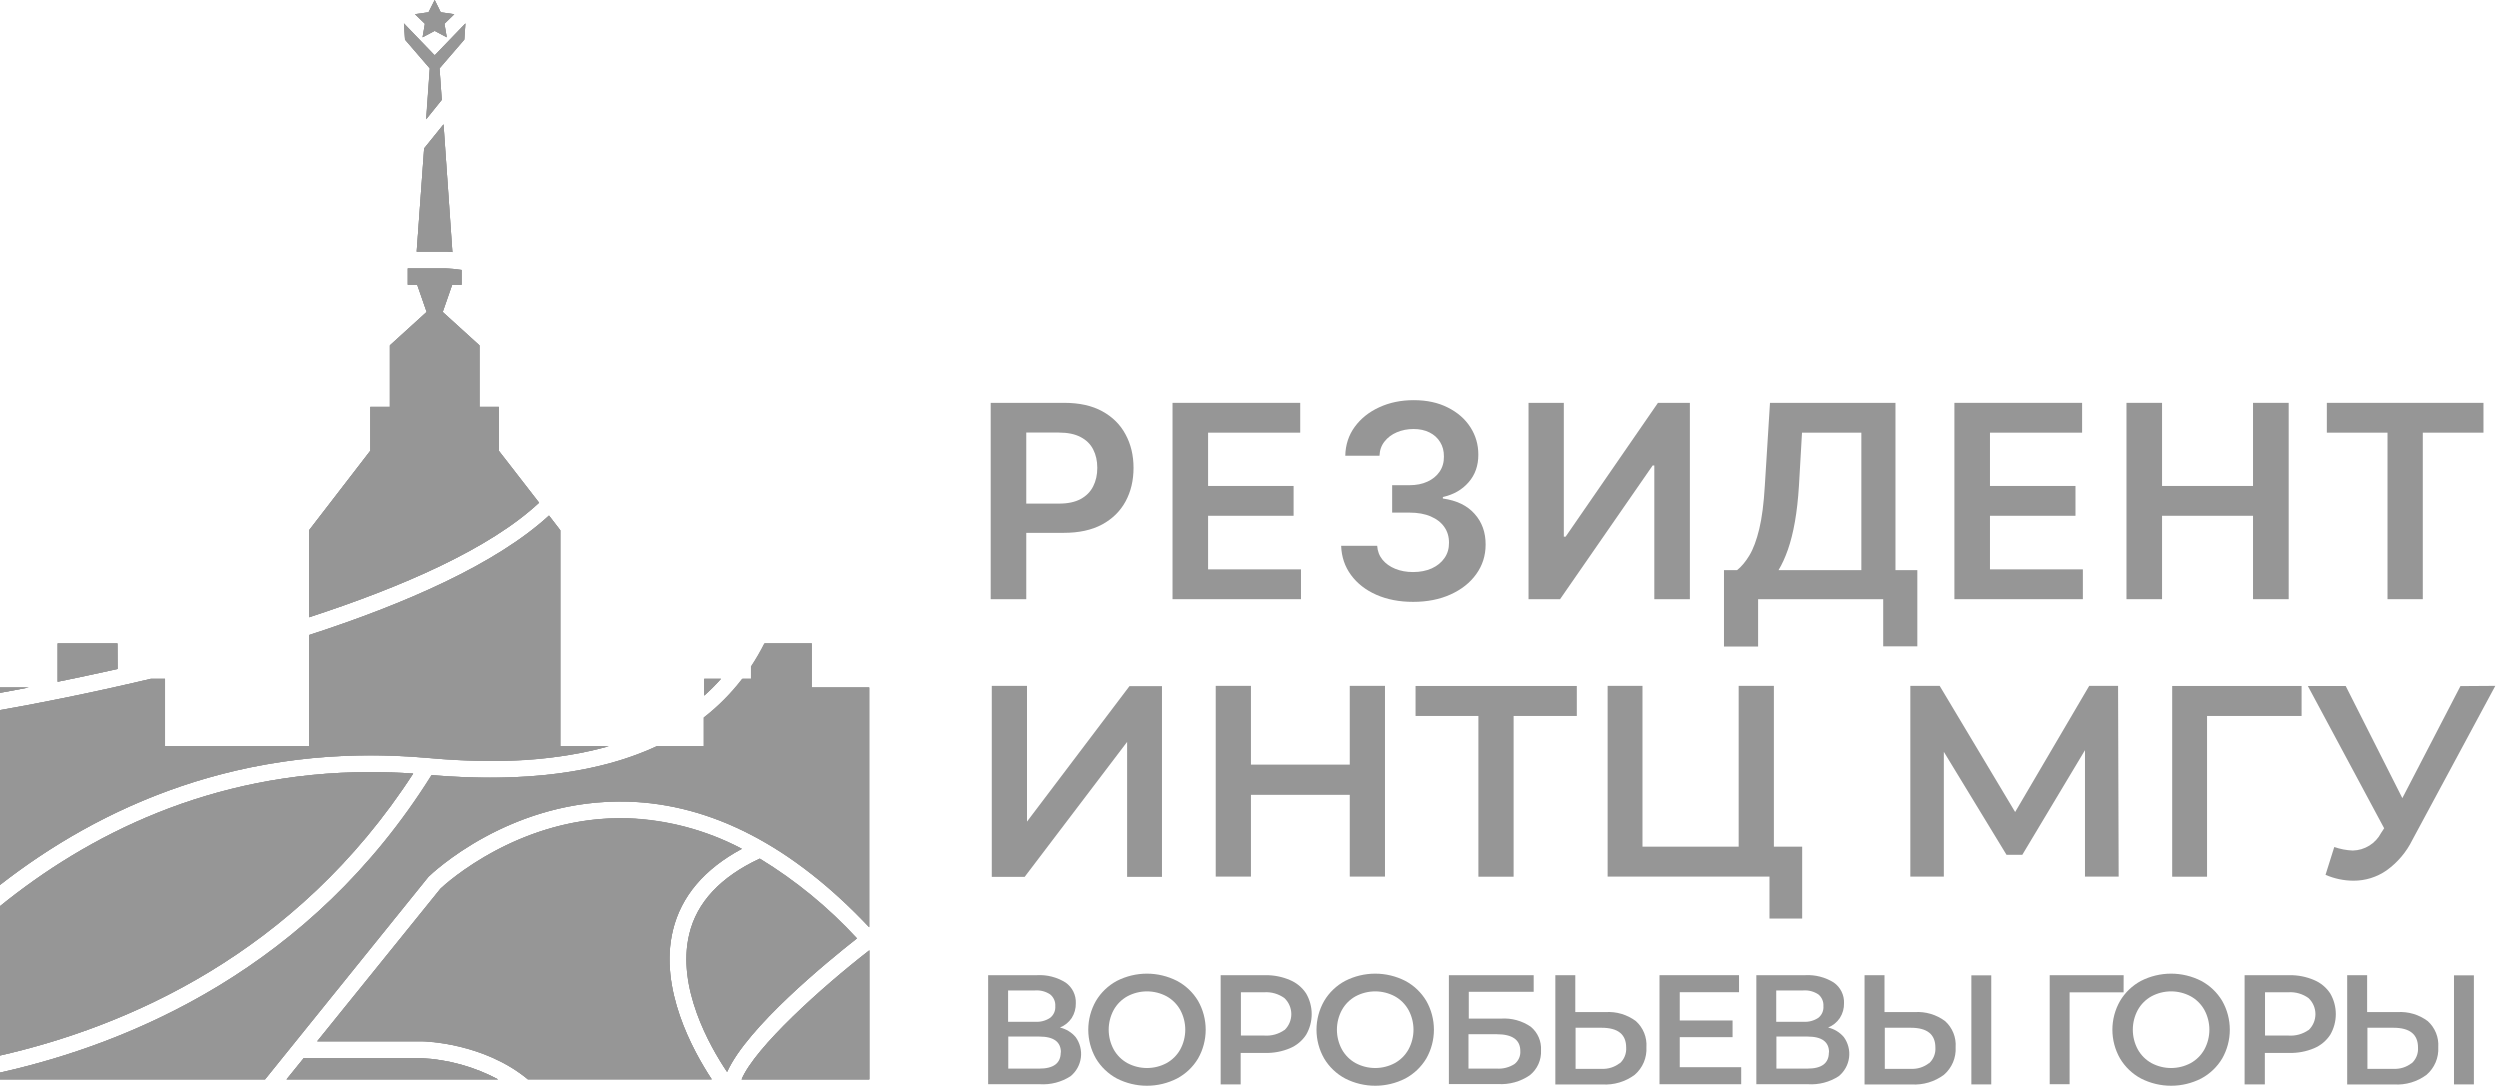 <?xml version="1.0" encoding="UTF-8"?> <svg xmlns="http://www.w3.org/2000/svg" width="426" height="185" viewBox="0 0 426 185" fill="none"> <g clip-path="url(#clip0_13_522)"> <path d="M72.01 6.35L74.07 5.26L76.13 6.35L75.74 4.05L77.41 2.42L75.1 2.09L74.07 0L73.04 2.09L70.73 2.42L72.4 4.05L72.01 6.35Z" fill="#969696"></path> <path d="M71 42.88H75.9C75.99 42.88 76.43 42.88 77.09 42.95L75.58 21.19L72.27 25.29L71 42.88Z" fill="#969696"></path> <path d="M85 76.81V69.33H81.71V58.86L75.44 53.16L77.05 48.53H78.66V46C77.746 45.859 76.824 45.769 75.9 45.73H69.48V48.52H71.09L72.7 53.15L66.43 58.85V69.33H63.1V76.81L52.66 90.36V105.18C68.46 100.04 83.46 93.51 91.86 85.66L85 76.81Z" fill="#969696"></path> <path d="M0 117.14V118.06L4.93 117.14H0Z" fill="#969696"></path> <path d="M20 109.64H9.82V116.17C12.93 115.54 16.37 114.81 20.04 113.99L20 109.64Z" fill="#969696"></path> <path d="M70.41 131.81C67.94 131.64 65.51 131.56 63.14 131.56C35.72 131.56 14.77 142.45 0 154.41V179.86C21.37 175 50.44 162.66 70.41 131.81Z" fill="#969696"></path> <path d="M122.86 115.67H120V118.53C121.01 117.635 121.965 116.68 122.86 115.67Z" fill="#969696"></path> <path d="M73.24 11.65L72.63 20.32L75.28 17.02L74.9 11.65L79.12 6.75L79.31 3.99L74.14 9.36H74L68.83 3.99L69.02 6.75L73.24 11.65Z" fill="#969696"></path> <path d="M73 129.15C85 130.243 95.247 129.577 103.74 127.15H95.48V90.36L93.55 87.85C84.47 96.18 68.87 102.95 52.66 108.21V127.15H28.12V115.67H25.7C15.05 118.19 5.79 120 0 121V150.79C16.85 137.66 41.08 126.28 73 129.15Z" fill="#969696"></path> <path d="M114.66 158.54C116.06 152.74 120.01 148.08 126.41 144.65C120.41 141.489 113.777 139.712 107 139.45C88.86 138.87 76 150.51 75.05 151.45L54.05 177.45H71.89C72.39 177.45 82.42 177.7 89.95 183.93H121.28C118 178.93 112.27 168.46 114.66 158.54Z" fill="#969696"></path> <path d="M138.32 117.14V109.64H130.32C129.642 110.982 128.888 112.285 128.06 113.54V115.67H126.54C124.643 118.14 122.439 120.358 119.98 122.27V127.15H111.98C102.12 131.73 89.28 133.39 73.59 132.08C52.94 165 22.26 177.79 0 182.77V183.93H45.16L73 149.41C73.56 148.86 87 135.99 107 136.6C121.3 137.02 135.12 144.23 148.1 158V117.14H138.32Z" fill="#969696"></path> <path d="M51.75 180.31L48.82 183.93H84.88C80.863 181.788 76.426 180.552 71.88 180.31H51.75Z" fill="#969696"></path> <path d="M126.37 183.93H148.14V161.93C140.08 168.17 128.68 178.43 126.37 183.93Z" fill="#969696"></path> <path d="M146 159.91C141.14 154.631 135.566 150.056 129.44 146.32C122.78 149.43 118.72 153.76 117.44 159.2C115.27 168.2 120.88 178.2 123.89 182.66C127.3 175.07 140.91 163.92 146 159.91Z" fill="#969696"></path> <path d="M72.01 6.35L74.07 5.26L76.13 6.35L75.74 4.05L77.41 2.42L75.1 2.09L74.07 0L73.04 2.09L70.73 2.42L72.4 4.05L72.01 6.35Z" fill="#969696"></path> <path d="M74.07 2.26L74.2 2.53L74.44 3L74.96 3.08H75.26L75 3.34L74.62 3.7L74.71 4.22V4.52L74.45 4.38L73.98 4.13L73.51 4.38L73.25 4.52V4.22L73.34 3.7L72.96 3.34L72.74 3.12H73.04L73.7 3L73.94 2.53L74.07 2.26ZM74.07 0L73 2.09L70.69 2.42L72.4 4.05L72 6.35L74.06 5.26L76.12 6.35L75.73 4.05L77.4 2.42L75.1 2.09L74.07 0Z" fill="#969696"></path> <path d="M71 42.88H75.9C75.99 42.88 76.43 42.88 77.09 42.95L75.58 21.19L72.27 25.29L71 42.88Z" fill="#969696"></path> <path d="M74.76 23.8L76 41.88H72.1L73.25 25.67L74.76 23.8ZM75.58 21.19L72.27 25.29L71 42.88H75.9C75.99 42.88 76.43 42.88 77.09 42.95L75.58 21.19Z" fill="#969696"></path> <path d="M85 76.81V69.33H81.71V58.86L75.44 53.16L77.05 48.53H78.66V46C77.746 45.859 76.824 45.769 75.9 45.73H69.48V48.52H71.09L72.7 53.15L66.43 58.85V69.33H63.1V76.81L52.66 90.36V105.18C68.46 100.04 83.46 93.51 91.86 85.66L85 76.81Z" fill="#969696"></path> <path d="M75.89 46.74C75.97 46.74 76.62 46.74 77.66 46.88V47.53H76.33L76.1 48.2L74.5 52.84L74.28 53.46L74.77 53.9L80.71 59.3V70.3H84V77.12L84.21 77.39L90.47 85.51C83.27 91.91 70.88 98.05 53.62 103.77V90.7L63.89 77.42L64.1 77.15V70.33H67.43V59.33L73.37 53.93L73.86 53.49L73.64 52.87L72 48.2L71.77 47.53H70.48V46.74H75.89ZM75.89 45.74H69.48V48.53H71.09L72.7 53.16L66.43 58.86V69.33H63.1V76.81L52.66 90.36V105.18C68.46 100.04 83.46 93.51 91.86 85.66L85 76.81V69.33H81.71V58.86L75.44 53.16L77.05 48.53H78.66V46C77.746 45.859 76.824 45.769 75.9 45.73L75.89 45.74Z" fill="#969696"></path> <path d="M0 117.14V118.06L4.93 117.14H0Z" fill="#969696"></path> <path d="M4.93 117.14H0V118.06L4.93 117.14Z" fill="#969696"></path> <path d="M20 109.64H9.82V116.17C12.93 115.54 16.37 114.81 20.04 113.99L20 109.64Z" fill="#969696"></path> <path d="M19 110.64V113.19C16.29 113.79 13.53 114.38 10.78 114.95V110.64H19ZM20 109.64H9.82V116.17C12.93 115.54 16.37 114.81 20.04 113.99V109.64H20Z" fill="#969696"></path> <path d="M70.41 131.81C67.94 131.64 65.51 131.56 63.14 131.56C35.72 131.56 14.77 142.45 0 154.41V179.86C21.37 175 50.44 162.66 70.41 131.81Z" fill="#969696"></path> <path d="M63.14 132.56C64.95 132.56 66.79 132.61 68.62 132.71C49.17 161.77 21.44 173.71 1 178.6V154.89C19.45 140.07 40.35 132.56 63.14 132.56ZM63.14 131.56C35.72 131.56 14.77 142.45 0 154.41V179.86C21.37 174.97 50.44 162.66 70.41 131.81C67.94 131.64 65.51 131.56 63.14 131.56Z" fill="#969696"></path> <path d="M122.86 115.67H120V118.53C121.01 117.635 121.965 116.68 122.86 115.67Z" fill="#969696"></path> <path d="M122.86 115.67H120V118.53C121.004 117.635 121.952 116.68 122.84 115.67H122.86Z" fill="#969696"></path> <path d="M73.24 11.65L72.63 20.32L75.28 17.02L74.9 11.65L79.12 6.75L79.31 3.99L74.14 9.36H74L68.83 3.99L69.02 6.75L73.24 11.65Z" fill="#969696"></path> <path d="M75.72 9.16L74.14 11L74.07 11.09L74 11L72.42 9.16L73.28 10.06L73.57 10.36H74.57L74.86 10.06L75.72 9.16ZM74.07 14.07L74.26 16.7L73.85 17.21L74.07 14.07ZM79.31 4L74.14 9.36H74L68.83 4L69 6.75L73.22 11.65L72.6 20.32L75.28 17L74.9 11.63L79.12 6.73L79.31 4Z" fill="#969696"></path> <path d="M73 129.15C85 130.243 95.247 129.577 103.74 127.15H95.48V90.36L93.55 87.85C84.47 96.18 68.87 102.95 52.66 108.21V127.15H28.12V115.67H25.7C15.05 118.19 5.79 120 0 121V150.79C16.85 137.66 41.08 126.28 73 129.15Z" fill="#969696"></path> <path d="M93.42 89.31L94.48 90.7V128C90.874 128.452 87.244 128.672 83.61 128.66C80.28 128.66 76.75 128.5 73.1 128.17C69.76 127.87 66.41 127.71 63.1 127.71C59.79 127.71 56.75 127.86 53.63 128.14V108.94C71.95 102.94 85.32 96.34 93.39 89.31M27.09 116.67V128.15H53.44C34.51 129.89 16.91 136.8 1 148.75V121.82C6.88 120.82 15.72 119.06 25.81 116.67H27.12M93.55 87.85C84.47 96.18 68.87 102.95 52.66 108.21V127.15H28.12V115.67H25.7C15.05 118.19 5.79 120 0 121V150.79C15.06 139.07 36 128.73 63.13 128.72C66.343 128.72 69.637 128.87 73.01 129.17C76.71 129.51 80.24 129.67 83.61 129.67C90.406 129.766 97.183 128.924 103.75 127.17H95.48V90.36L93.55 87.85Z" fill="#969696"></path> <path d="M114.66 158.54C116.06 152.74 120.01 148.08 126.41 144.65C120.41 141.489 113.777 139.712 107 139.45C88.86 138.87 76 150.51 75.05 151.45L54.05 177.45H71.89C72.39 177.45 82.42 177.7 89.95 183.93H121.28C118 178.93 112.27 168.46 114.66 158.54Z" fill="#969696"></path> <path d="M105.69 140.43H106.97C112.971 140.657 118.862 142.11 124.28 144.7C118.58 148.17 115.02 152.7 113.69 158.29C111.45 167.56 115.94 177.19 119.46 182.91H90.31C82.51 176.67 72.31 176.44 71.89 176.43H56.14L75.78 152.07C76.78 151.16 88.86 140.41 105.69 140.41M105.69 139.41C88.24 139.41 75.99 150.51 75.05 151.41L54.05 177.41H71.89C72.39 177.41 82.42 177.66 89.95 183.89H121.28C117.98 178.89 112.28 168.42 114.66 158.5C116.06 152.7 120.01 148.04 126.41 144.61C120.41 141.449 113.777 139.672 107 139.41H105.69Z" fill="#969696"></path> <path d="M138.32 117.14V109.64H130.32C129.642 110.982 128.888 112.285 128.06 113.54V115.67H126.54C124.643 118.14 122.439 120.358 119.98 122.27V127.15H111.98C102.12 131.73 89.28 133.39 73.59 132.08C52.94 165 22.26 177.79 0 182.77V183.93H45.16L73 149.41C73.56 148.86 87 135.99 107 136.6C121.3 137.02 135.12 144.23 148.1 158V117.14H138.32Z" fill="#969696"></path> <path d="M137.32 110.64V118.14H147.14V155.53C134.46 142.71 121 136 107.07 135.6C106.61 135.6 106.14 135.6 105.68 135.6C86.03 135.6 72.86 148.18 72.3 148.72L44.68 182.93H3.68C25.57 177.42 54.34 164.29 74.17 133.12C77.44 133.38 80.63 133.51 83.66 133.51C94.89 133.51 104.51 131.71 112.26 128.15H121V122.76C123.221 120.96 125.234 118.918 127 116.67H129V113.84C129.64 112.84 130.26 111.84 130.87 110.64H137.22M138.22 109.64H130.22C129.542 110.982 128.788 112.285 127.96 113.54V115.67H126.44C124.543 118.14 122.339 120.358 119.88 122.27V127.15H111.88C104.2 130.72 94.72 132.51 83.5 132.51C80.3 132.51 76.97 132.37 73.5 132.08C52.94 165 22.26 177.79 0 182.77V183.93H45.16L73 149.41C73.55 148.88 86.41 136.58 105.68 136.58C106.13 136.58 106.59 136.58 107.04 136.58C121.34 137 135.16 144.21 148.14 157.98V117.14H138.32V109.64H138.22Z" fill="#969696"></path> <path d="M51.75 180.31L48.82 183.93H84.88C80.863 181.788 76.426 180.552 71.88 180.31H51.75Z" fill="#969696"></path> <path d="M71.85 181.31C74.678 181.463 77.472 182.009 80.15 182.93H50.91L52.22 181.31H71.85ZM71.85 180.31H51.75L48.82 183.93H84.88C80.863 181.788 76.426 180.552 71.88 180.31H71.85Z" fill="#969696"></path> <path d="M126.37 183.93H148.14V161.93C140.08 168.17 128.68 178.43 126.37 183.93Z" fill="#969696"></path> <path d="M147.14 164V183H128C131 178.08 139.43 170.19 147.13 164M148.13 161.94C140.07 168.22 128.67 178.48 126.36 183.94H148.13V161.94Z" fill="#969696"></path> <path d="M146 159.91C141.14 154.631 135.566 150.056 129.44 146.32C122.78 149.43 118.72 153.76 117.44 159.2C115.27 168.2 120.88 178.2 123.89 182.66C127.3 175.07 140.91 163.92 146 159.91Z" fill="#969696"></path> <path d="M129.41 147.46C134.97 150.9 140.06 155.048 144.55 159.8C138.97 164.23 127.97 173.48 123.79 180.67C120.97 176.09 116.52 167.26 118.41 159.44C119.61 154.44 123.32 150.44 129.41 147.44M129.47 146.3C122.81 149.41 118.75 153.74 117.47 159.18C115.3 168.18 120.91 178.18 123.92 182.64C127.33 175.05 140.92 163.9 146.06 159.89C141.2 154.61 135.626 150.036 129.5 146.3H129.47Z" fill="#969696"></path> <path d="M169 116.87H175V140L192.46 116.92H198V149.42H192.06V126.42L174.6 149.42H169V116.87Z" fill="#969696"></path> <path d="M236 116.87V149.37H230V135.44H213.16V149.37H207.16V116.87H213.16V130.29H230V116.87H236Z" fill="#969696"></path> <path d="M268.69 122H257.92V149.39H251.92V122H241.21V116.89H268.69V122Z" fill="#969696"></path> <path d="M307.09 144.27V156.52H301.52V149.37H273.94V116.87H279.88V144.27H296.27V116.87H302.27V144.27H307.09Z" fill="#969696"></path> <path d="M355.28 149.37V127.83L344.6 145.66H341.91L331.23 128.11V149.37H325.52V116.87H330.52L343.38 138.37L356 116.87H360.92L361.02 149.37H355.28Z" fill="#969696"></path> <path d="M392.19 122H376.08V149.39H370.14V116.89H392.19V122Z" fill="#969696"></path> <path d="M425.2 116.87L411.08 143.1C410.059 145.183 408.537 146.981 406.65 148.33C405.005 149.468 403.05 150.075 401.05 150.07C399.405 150.068 397.778 149.727 396.27 149.07L397.76 144.33C398.778 144.685 399.843 144.887 400.92 144.93C401.918 144.907 402.892 144.616 403.74 144.089C404.588 143.561 405.279 142.816 405.74 141.93L406.26 141.14L393.26 116.9H399.71L409.36 136L419.26 116.91L425.2 116.87Z" fill="#969696"></path> <path d="M183.29 176.72C184.024 177.733 184.342 178.988 184.18 180.228C184.019 181.468 183.389 182.599 182.42 183.39C180.867 184.39 179.034 184.867 177.19 184.75H168.38V166.17H176.69C178.407 166.073 180.111 166.51 181.57 167.42C182.135 167.814 182.591 168.344 182.897 168.961C183.203 169.578 183.348 170.262 183.32 170.95C183.339 171.84 183.095 172.717 182.62 173.47C182.129 174.197 181.433 174.761 180.62 175.09C181.661 175.334 182.597 175.905 183.29 176.72ZM171.78 174.11H176.39C177.291 174.174 178.187 173.938 178.94 173.44C179.24 173.205 179.478 172.9 179.631 172.551C179.785 172.202 179.85 171.82 179.82 171.44C179.845 171.06 179.777 170.681 179.624 170.333C179.471 169.984 179.236 169.678 178.94 169.44C178.187 168.942 177.291 168.706 176.39 168.77H171.78V174.11ZM180.78 179.33C180.78 177.53 179.55 176.63 177.11 176.63H171.81V182.09H177.11C179.52 182.09 180.75 181.17 180.75 179.33H180.78Z" fill="#969696"></path> <path d="M190.32 183.78C188.839 182.986 187.601 181.803 186.74 180.36C185.889 178.869 185.441 177.182 185.441 175.465C185.441 173.748 185.889 172.061 186.74 170.57C187.598 169.122 188.836 167.935 190.32 167.14C191.906 166.331 193.66 165.91 195.44 165.91C197.22 165.91 198.974 166.331 200.56 167.14C202.046 167.928 203.287 169.107 204.15 170.55C205.002 172.046 205.45 173.738 205.45 175.46C205.45 177.182 205.002 178.874 204.15 180.37C203.287 181.813 202.046 182.992 200.56 183.78C198.974 184.589 197.22 185.01 195.44 185.01C193.66 185.01 191.906 184.589 190.32 183.78ZM198.79 181.15C199.769 180.606 200.576 179.799 201.12 178.82C201.678 177.788 201.969 176.633 201.969 175.46C201.969 174.287 201.678 173.132 201.12 172.1C200.576 171.121 199.769 170.314 198.79 169.77C197.761 169.219 196.612 168.93 195.445 168.93C194.278 168.93 193.129 169.219 192.1 169.77C191.121 170.314 190.314 171.121 189.77 172.1C189.213 173.132 188.921 174.287 188.921 175.46C188.921 176.633 189.213 177.788 189.77 178.82C190.314 179.799 191.121 180.606 192.1 181.15C193.129 181.701 194.278 181.99 195.445 181.99C196.612 181.99 197.761 181.701 198.79 181.15Z" fill="#969696"></path> <path d="M219.81 167C220.933 167.469 221.891 168.263 222.56 169.28C223.184 170.35 223.512 171.566 223.512 172.805C223.512 174.044 223.184 175.26 222.56 176.33C221.892 177.35 220.934 178.147 219.81 178.62C218.482 179.179 217.051 179.452 215.61 179.42H211.41V184.78H208V166.17H215.65C217.079 166.154 218.496 166.436 219.81 167ZM218.87 175.54C219.24 175.188 219.534 174.764 219.735 174.295C219.936 173.826 220.04 173.321 220.04 172.81C220.04 172.299 219.936 171.794 219.735 171.325C219.534 170.856 219.24 170.432 218.87 170.08C217.88 169.36 216.671 169.007 215.45 169.08H211.45V176.46H215.45C216.665 176.547 217.874 176.212 218.87 175.51V175.54Z" fill="#969696"></path> <path d="M229.22 183.78C227.734 182.989 226.492 181.806 225.63 180.36C224.779 178.869 224.331 177.182 224.331 175.465C224.331 173.748 224.779 172.061 225.63 170.57C226.489 169.119 227.731 167.932 229.22 167.14C230.806 166.331 232.56 165.91 234.34 165.91C236.12 165.91 237.874 166.331 239.46 167.14C240.941 167.931 242.178 169.11 243.04 170.55C243.892 172.046 244.34 173.738 244.34 175.46C244.34 177.182 243.892 178.874 243.04 180.37C242.178 181.81 240.941 182.989 239.46 183.78C237.874 184.589 236.12 185.01 234.34 185.01C232.56 185.01 230.806 184.589 229.22 183.78ZM237.68 181.15C238.659 180.606 239.466 179.799 240.01 178.82C240.568 177.788 240.859 176.633 240.859 175.46C240.859 174.287 240.568 173.132 240.01 172.1C239.466 171.121 238.659 170.314 237.68 169.77C236.651 169.219 235.502 168.93 234.335 168.93C233.168 168.93 232.019 169.219 230.99 169.77C230.011 170.314 229.204 171.121 228.66 172.1C228.103 173.132 227.811 174.287 227.811 175.46C227.811 176.633 228.103 177.788 228.66 178.82C229.204 179.799 230.011 180.606 230.99 181.15C232.019 181.701 233.168 181.99 234.335 181.99C235.502 181.99 236.651 181.701 237.68 181.15Z" fill="#969696"></path> <path d="M246.89 166.17H261.34V169H250.28V173.57H255.77C257.572 173.447 259.362 173.937 260.85 174.96C261.432 175.445 261.893 176.059 262.195 176.753C262.497 177.448 262.632 178.204 262.59 178.96C262.633 179.771 262.482 180.58 262.15 181.321C261.818 182.062 261.314 182.713 260.68 183.22C259.086 184.315 257.17 184.844 255.24 184.72H246.89V166.17ZM255.06 182.09C256.116 182.157 257.167 181.888 258.06 181.32C258.397 181.059 258.665 180.719 258.84 180.33C259.014 179.941 259.09 179.515 259.06 179.09C259.06 177.183 257.71 176.23 255.01 176.23H250.23V182.09H255.06Z" fill="#969696"></path> <path d="M278.76 174C279.375 174.556 279.856 175.245 280.167 176.014C280.477 176.783 280.608 177.613 280.55 178.44C280.601 179.326 280.446 180.212 280.1 181.028C279.753 181.845 279.223 182.571 278.55 183.15C276.961 184.331 275.006 184.912 273.03 184.79H265.03V166.17H268.43V172.46H273.57C275.428 172.337 277.269 172.883 278.76 174ZM276.01 181.2C276.384 180.862 276.677 180.443 276.866 179.975C277.055 179.508 277.135 179.003 277.1 178.5C277.1 176.253 275.703 175.13 272.91 175.13H268.48V182.13H272.91C274.023 182.189 275.12 181.845 276 181.16L276.01 181.2Z" fill="#969696"></path> <path d="M296.7 181.85V184.75H282.78V166.17H296.33V169.07H286.23V173.89H295.23V176.73H286.23V181.85H296.7Z" fill="#969696"></path> <path d="M314.19 176.72C314.925 177.733 315.243 178.99 315.079 180.23C314.916 181.471 314.282 182.602 313.31 183.39C311.761 184.392 309.931 184.869 308.09 184.75H299.28V166.17H307.58C309.3 166.072 311.008 166.508 312.47 167.42C313.035 167.814 313.491 168.344 313.797 168.961C314.103 169.578 314.248 170.262 314.22 170.95C314.241 171.842 313.993 172.72 313.51 173.47C313.022 174.199 312.325 174.764 311.51 175.09C312.555 175.332 313.495 175.903 314.19 176.72ZM302.67 174.11H307.29C308.191 174.174 309.087 173.938 309.84 173.44C310.139 173.205 310.375 172.899 310.527 172.55C310.679 172.201 310.742 171.819 310.71 171.44C310.736 171.061 310.67 170.682 310.519 170.334C310.367 169.986 310.135 169.679 309.84 169.44C309.087 168.942 308.191 168.706 307.29 168.77H302.67V174.11ZM311.67 179.33C311.67 177.53 310.45 176.63 308.01 176.63H302.7V182.09H308C310.427 182.09 311.64 181.17 311.64 179.33H311.67Z" fill="#969696"></path> <path d="M331.45 174C332.065 174.556 332.546 175.245 332.856 176.014C333.167 176.783 333.298 177.613 333.24 178.44C333.291 179.326 333.136 180.212 332.79 181.028C332.443 181.845 331.913 182.571 331.24 183.15C329.651 184.331 327.696 184.912 325.72 184.79H317.72V166.17H321.12V172.46H326.26C328.118 172.339 329.959 172.885 331.45 174ZM328.7 181.2C329.074 180.862 329.367 180.443 329.556 179.975C329.745 179.508 329.825 179.003 329.79 178.5C329.79 176.253 328.393 175.13 325.6 175.13H321.17V182.13H325.6C326.717 182.192 327.818 181.847 328.7 181.16V181.2ZM335.92 166.2H339.31V184.78H335.92V166.2Z" fill="#969696"></path> <path d="M361.86 169.09H352.66V184.75H349.27V166.17H361.87L361.86 169.09Z" fill="#969696"></path> <path d="M364.83 183.78C363.349 182.986 362.111 181.803 361.25 180.36C360.399 178.869 359.951 177.182 359.951 175.465C359.951 173.748 360.399 172.061 361.25 170.57C362.108 169.122 363.346 167.935 364.83 167.14C366.417 166.331 368.174 165.91 369.955 165.91C371.736 165.91 373.493 166.331 375.08 167.14C376.561 167.931 377.798 169.11 378.66 170.55C379.512 172.046 379.96 173.738 379.96 175.46C379.96 177.182 379.512 178.874 378.66 180.37C377.798 181.81 376.561 182.989 375.08 183.78C373.493 184.589 371.736 185.01 369.955 185.01C368.174 185.01 366.417 184.589 364.83 183.78ZM373.3 181.15C374.279 180.606 375.086 179.799 375.63 178.82C376.188 177.788 376.479 176.633 376.479 175.46C376.479 174.287 376.188 173.132 375.63 172.1C375.086 171.121 374.279 170.314 373.3 169.77C372.271 169.219 371.122 168.93 369.955 168.93C368.788 168.93 367.639 169.219 366.61 169.77C365.631 170.314 364.824 171.121 364.28 172.1C363.723 173.132 363.431 174.287 363.431 175.46C363.431 176.633 363.723 177.788 364.28 178.82C364.824 179.799 365.631 180.606 366.61 181.15C367.639 181.701 368.788 181.99 369.955 181.99C371.122 181.99 372.271 181.701 373.3 181.15Z" fill="#969696"></path> <path d="M394.32 167C395.443 167.469 396.401 168.263 397.07 169.28C397.694 170.35 398.022 171.566 398.022 172.805C398.022 174.044 397.694 175.26 397.07 176.33C396.401 177.35 395.444 178.147 394.32 178.62C392.992 179.179 391.561 179.452 390.12 179.42H385.93V184.78H382.48V166.17H390.12C391.563 166.148 392.994 166.431 394.32 167ZM393.38 175.54C393.75 175.188 394.044 174.764 394.245 174.295C394.446 173.826 394.55 173.321 394.55 172.81C394.55 172.299 394.446 171.794 394.245 171.325C394.044 170.856 393.75 170.432 393.38 170.08C392.39 169.36 391.181 169.007 389.96 169.08H385.96V176.46H389.96C391.175 176.547 392.384 176.212 393.38 175.51V175.54Z" fill="#969696"></path> <path d="M413.69 174C414.305 174.556 414.786 175.245 415.096 176.014C415.407 176.783 415.538 177.613 415.48 178.44C415.531 179.326 415.376 180.212 415.03 181.028C414.683 181.845 414.153 182.571 413.48 183.15C411.891 184.331 409.936 184.912 407.96 184.79H399.96V166.17H403.36V172.46H408.51C410.365 172.339 412.202 172.885 413.69 174ZM410.94 181.2C411.314 180.862 411.607 180.443 411.796 179.975C411.985 179.508 412.065 179.003 412.03 178.5C412.03 176.253 410.633 175.13 407.84 175.13H403.41V182.13H407.84C408.957 182.192 410.058 181.847 410.94 181.16V181.2ZM418.16 166.2H421.55V184.78H418.16V166.2Z" fill="#969696"></path> <path d="M168.815 102.1V68.645H181.36C183.93 68.645 186.086 69.125 187.829 70.083C189.582 71.041 190.905 72.359 191.798 74.036C192.702 75.702 193.154 77.597 193.154 79.721C193.154 81.866 192.702 83.772 191.798 85.438C190.894 87.104 189.56 88.416 187.796 89.375C186.032 90.322 183.859 90.796 181.278 90.796H172.964V85.814H180.462C181.964 85.814 183.195 85.552 184.153 85.03C185.112 84.507 185.82 83.788 186.277 82.874C186.745 81.959 186.979 80.908 186.979 79.721C186.979 78.534 186.745 77.488 186.277 76.584C185.82 75.68 185.106 74.978 184.137 74.477C183.179 73.965 181.943 73.709 180.429 73.709H174.875V102.1H168.815Z" fill="#969696"></path> <path d="M199.798 102.1V68.645H221.557V73.726H205.858V82.808H220.429V87.888H205.858V97.02H221.687V102.1H199.798Z" fill="#969696"></path> <path d="M240.799 102.557C238.447 102.557 236.356 102.154 234.526 101.349C232.708 100.543 231.27 99.421 230.214 97.984C229.158 96.546 228.597 94.885 228.531 93.001H234.673C234.728 93.905 235.027 94.695 235.572 95.37C236.116 96.034 236.841 96.552 237.744 96.922C238.648 97.292 239.661 97.477 240.783 97.477C241.981 97.477 243.043 97.27 243.968 96.856C244.894 96.432 245.618 95.844 246.141 95.092C246.664 94.341 246.919 93.475 246.909 92.495C246.919 91.482 246.658 90.589 246.124 89.816C245.591 89.043 244.818 88.438 243.805 88.003C242.803 87.567 241.594 87.349 240.178 87.349H237.222V82.677H240.178C241.344 82.677 242.362 82.476 243.233 82.073C244.115 81.67 244.807 81.104 245.308 80.374C245.809 79.634 246.054 78.779 246.043 77.809C246.054 76.862 245.841 76.04 245.406 75.343C244.981 74.635 244.377 74.085 243.593 73.693C242.819 73.301 241.91 73.105 240.865 73.105C239.841 73.105 238.893 73.29 238.022 73.66C237.151 74.031 236.449 74.559 235.915 75.245C235.381 75.92 235.098 76.726 235.066 77.662H229.234C229.277 75.789 229.816 74.145 230.851 72.729C231.896 71.303 233.29 70.192 235.033 69.397C236.775 68.591 238.73 68.188 240.897 68.188C243.13 68.188 245.068 68.607 246.713 69.446C248.368 70.273 249.647 71.39 250.551 72.795C251.455 74.199 251.907 75.751 251.907 77.45C251.918 79.334 251.363 80.913 250.241 82.187C249.13 83.462 247.671 84.295 245.863 84.687V84.948C248.215 85.275 250.018 86.146 251.27 87.562C252.533 88.966 253.16 90.714 253.149 92.805C253.149 94.678 252.615 96.356 251.548 97.837C250.491 99.307 249.032 100.461 247.17 101.3C245.319 102.138 243.195 102.557 240.799 102.557Z" fill="#969696"></path> <path d="M260.462 68.645H266.474V91.449H266.784L282.515 68.645H287.955V102.1H281.894V79.312H281.617L265.837 102.1H260.462V68.645Z" fill="#969696"></path> <path d="M293.766 110.17V97.15H296.003C296.755 96.552 297.457 95.707 298.111 94.618C298.764 93.529 299.319 92.037 299.777 90.143C300.234 88.248 300.55 85.797 300.724 82.792L301.606 68.645H322.989V97.15H326.714V110.137H320.898V102.1H299.581V110.17H293.766ZM303.06 97.15H317.174V73.726H307.062L306.54 82.792C306.398 85.068 306.169 87.104 305.854 88.901C305.538 90.698 305.14 92.282 304.661 93.655C304.182 95.016 303.648 96.181 303.06 97.15Z" fill="#969696"></path> <path d="M333.031 102.1V68.645H354.79V73.726H339.091V82.808H353.662V87.888H339.091V97.02H354.92V102.1H333.031Z" fill="#969696"></path> <path d="M362.352 102.1V68.645H368.413V82.808H383.915V68.645H389.992V102.1H383.915V87.888H368.413V102.1H362.352Z" fill="#969696"></path> <path d="M396.493 73.726V68.645H423.184V73.726H412.844V102.1H406.833V73.726H396.493Z" fill="#969696"></path> </g> <defs> <clipPath id="clip0_13_522"> <rect width="425.2" height="185.01" fill="white"></rect> </clipPath> </defs> </svg> 